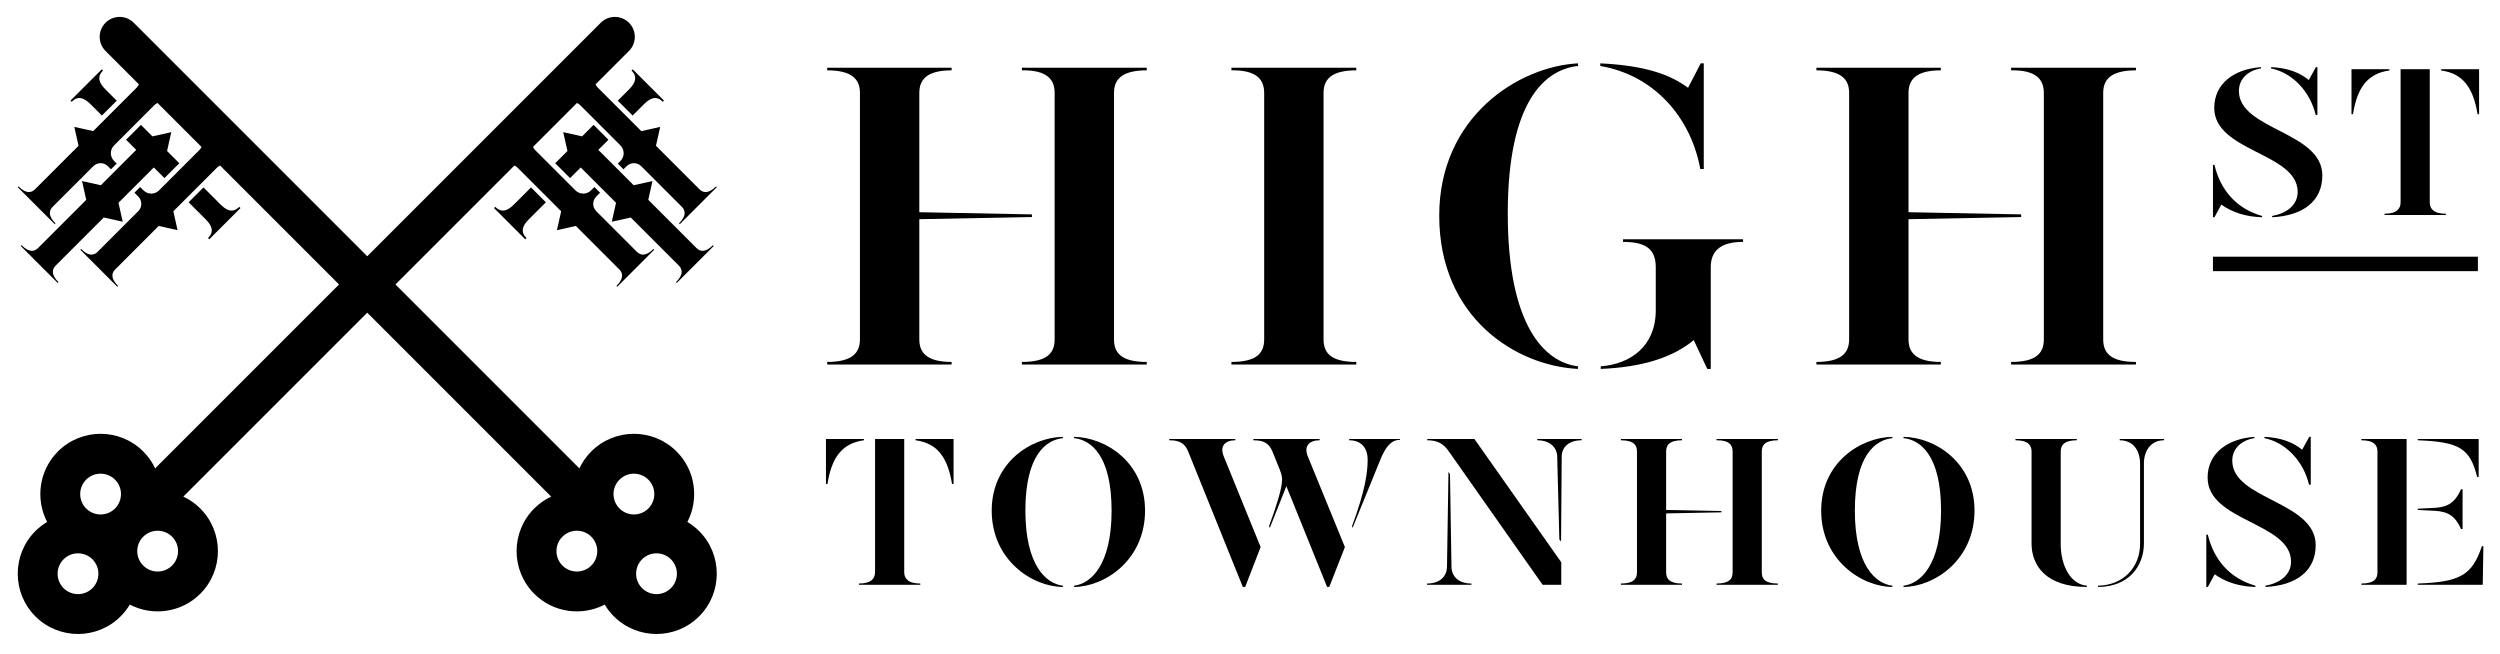 <svg version="1.1" width="1530" height="400" viewBox="0 0 1530 400" xmlns="http://www.w3.org/2000/svg">
  <defs></defs>
  <g transform="matrix(1.376, 0, 0, 1.376, 437.878, -687.36)" style="">
    <path d="M 783.859 613.707 L 666.021 613.707 L 666.021 620.131 L 783.859 620.131 L 783.859 613.707 Z"></path>
    <path d="M 105.022 660.516 C 93.567 660.516 90.655 656.05 90.655 650.418 L 90.655 597.025 L 140.747 596.055 L 140.747 594.89 L 90.655 593.92 L 90.655 540.913 C 90.655 535.284 93.567 530.818 105.022 530.818 L 105.022 529.654 L 49.688 529.654 L 49.688 530.818 C 61.337 530.818 64.249 535.284 64.249 540.913 L 64.249 650.418 C 64.249 656.05 61.337 660.516 49.688 660.516 L 49.688 661.681 L 105.022 661.681 L 105.022 660.516 Z" clip-path="url(#cp0)"></path>
    <path d="M 136.281 530.817 C 147.93 530.625 150.843 535.283 150.843 540.913 L 150.843 650.418 C 150.843 656.243 147.93 660.515 136.281 660.515 L 136.281 661.68 L 191.81 661.68 L 191.81 660.515 C 180.161 660.515 177.248 656.243 177.248 650.418 L 177.248 540.913 C 177.248 535.283 180.161 530.817 191.81 530.817 L 191.81 529.653 L 136.281 529.653 L 136.281 530.817 Z" clip-path="url(#cp0)"></path>
    <path d="M 229.478 660.516 L 229.478 661.681 L 285.007 661.681 L 285.007 660.516 C 273.358 660.516 270.445 656.244 270.445 650.418 L 270.445 540.913 C 270.445 535.284 273.358 530.818 285.007 530.818 L 285.007 529.654 L 229.478 529.654 L 229.478 530.818 C 241.127 530.625 244.04 535.284 244.04 540.913 L 244.04 650.418 C 244.04 656.244 241.127 660.516 229.478 660.516" clip-path="url(#cp0)"></path>
    <path d="M 441.109 663.621 L 442.663 663.621 L 442.663 618.383 C 442.663 610.422 447.905 607.122 457.032 607.122 L 457.032 605.956 L 403.638 605.956 L 403.638 607.122 C 413.928 607.122 418.2 610.422 418.2 618.383 L 418.2 637.604 C 418.2 653.525 406.938 661.485 393.735 662.457 L 393.735 663.621 C 412.568 662.845 425.965 658.381 435.091 650.808 L 441.109 663.621 Z" clip-path="url(#cp0)"></path>
    <path d="M 383.639 528.877 L 383.639 527.712 C 357.233 529.071 321.896 551.398 321.896 595.473 C 321.896 640.712 355.875 662.263 383.639 663.621 L 383.639 662.457 C 368.883 660.709 352.38 644.594 352.38 594.502 C 352.38 544.603 368.883 530.43 383.639 528.877" clip-path="url(#cp0)"></path>
    <path d="M 438.004 574.697 L 439.556 574.697 L 439.556 527.712 L 438.197 527.712 L 432.567 538.585 C 424.412 532.565 413.345 528.681 393.541 527.712 L 393.541 528.877 C 417.229 532.953 433.732 551.398 438.004 574.697" clip-path="url(#cp0)"></path>
    <path d="M 631.775 660.516 C 620.126 660.516 617.213 656.244 617.213 650.418 L 617.213 540.913 C 617.213 535.284 620.126 530.818 631.775 530.818 L 631.775 529.654 L 576.246 529.654 L 576.246 530.818 C 587.895 530.625 590.807 535.284 590.807 540.913 L 590.807 650.418 C 590.807 656.244 587.895 660.516 576.246 660.516 L 576.246 661.681 L 631.775 661.681 L 631.775 660.516 Z" clip-path="url(#cp0)"></path>
    <path d="M 544.987 660.516 C 533.532 660.516 530.62 656.05 530.62 650.418 L 530.62 597.025 L 580.712 596.055 L 580.712 594.89 L 530.62 593.92 L 530.62 540.913 C 530.62 535.284 533.532 530.818 544.987 530.818 L 544.987 529.654 L 489.652 529.654 L 489.652 530.818 C 501.301 530.818 504.214 535.284 504.214 540.913 L 504.214 650.418 C 504.214 656.05 501.301 660.516 489.652 660.516 L 489.652 661.681 L 544.987 661.681 L 544.987 660.516 Z" clip-path="url(#cp0)"></path>
    <path d="M 711.714 550.662 L 712.478 550.662 L 712.478 529.393 L 711.811 529.393 L 708.662 535.117 C 704.563 531.779 699.03 529.68 691.877 529.393 L 691.877 529.966 C 701.51 531.969 709.235 540.266 711.714 550.662" clip-path="url(#cp0)"></path>
    <path d="M 669.749 590.53 C 674.423 593.868 680.432 595.967 687.87 596.156 L 687.87 595.584 C 676.33 592.342 669.271 583.853 666.696 572.885 L 666.03 572.885 L 666.03 596.156 L 666.696 596.156 L 669.749 590.53 Z" clip-path="url(#cp0)"></path>
    <path d="M 703.702 584.903 C 703.702 591.007 698.361 594.536 692.354 595.584 L 692.354 596.156 C 706.088 595.489 714.672 589.005 714.672 577.558 C 714.672 558.007 677.569 557.34 677.569 539.98 C 677.569 534.353 681.957 530.824 687.394 529.965 L 687.394 529.393 C 675.281 530.252 666.601 536.834 666.601 547.514 C 666.601 567.068 703.702 567.449 703.702 584.903" clip-path="url(#cp0)"></path>
    <path d="M 783.723 550.336 L 784.392 550.336 L 784.392 530.307 L 767.51 530.307 L 767.51 530.881 C 777.429 532.215 781.817 538.796 783.723 550.336" clip-path="url(#cp0)"></path>
    <path d="M 742.33 595.164 L 769.608 595.164 L 769.608 594.592 C 763.886 594.592 762.455 592.111 762.455 589.537 L 762.455 530.307 L 749.483 530.307 L 749.483 589.537 C 749.483 592.111 748.053 594.592 742.33 594.592 L 742.33 595.164 Z" clip-path="url(#cp0)"></path>
    <path d="M 744.523 530.881 L 744.523 530.307 L 727.641 530.307 L 727.641 550.336 L 728.31 550.336 C 730.121 538.796 734.603 532.215 744.523 530.881" clip-path="url(#cp0)"></path>
    <path d="M 89 695.357 C 98.919 696.693 103.306 703.274 105.214 714.814 L 105.882 714.814 L 105.882 694.785 L 89 694.785 L 89 695.357 Z" clip-path="url(#cp0)"></path>
    <path d="M 66.014 694.785 L 49.133 694.785 L 49.133 714.814 L 49.801 714.814 C 51.613 703.274 56.096 696.693 66.014 695.357 L 66.014 694.785 Z" clip-path="url(#cp0)"></path>
    <path d="M 83.945 754.016 L 83.945 694.786 L 70.973 694.786 L 70.973 754.016 C 70.973 756.59 69.543 759.071 63.82 759.071 L 63.82 759.643 L 91.098 759.643 L 91.098 759.071 C 85.375 759.071 83.945 756.59 83.945 754.016" clip-path="url(#cp0)"></path>
    <path d="M 122.859 726.642 C 122.859 748.579 140.79 760.501 154.524 760.596 L 154.524 760.024 C 147.085 759.165 137.833 751.059 137.833 726.642 C 137.833 701.845 147.085 695.168 154.524 694.405 L 154.524 693.833 C 140.599 694.023 122.859 705.086 122.859 726.642" clip-path="url(#cp0)"></path>
    <path d="M 159.484 693.833 L 159.484 694.404 C 166.828 695.168 176.174 701.845 176.174 726.642 C 176.174 751.059 166.828 759.165 159.484 760.023 L 159.484 760.596 C 173.218 760.501 191.054 748.578 191.054 726.642 C 191.054 705.086 173.409 694.022 159.484 693.833" clip-path="url(#cp0)"></path>
    <path d="M 268.69 695.357 L 268.69 694.785 L 239.218 694.785 L 239.218 695.357 C 243.796 695.357 246.086 696.598 247.707 700.317 L 250.855 708.137 C 251.904 710.714 251.999 711.762 251.999 713.003 C 251.999 716.721 249.328 725.116 246.181 733.604 L 246.563 734.272 L 253.906 715.769 L 272.028 760.595 L 272.982 760.595 L 279.944 742.855 L 263.444 702.511 C 261.537 697.837 264.207 695.357 268.69 695.357" clip-path="url(#cp0)"></path>
    <path d="M 281.853 695.357 C 286.622 695.357 290.056 698.124 290.056 704.038 C 290.056 709.665 289.006 717.676 283.093 733.604 L 283.379 734.272 L 295.682 704.038 C 297.972 698.41 300.452 695.168 304.457 695.168 L 304.457 694.785 L 281.853 694.785 L 281.853 695.357 Z" clip-path="url(#cp0)"></path>
    <path d="M 231.208 695.357 L 231.208 694.785 L 201.832 694.785 L 201.832 695.357 C 206.314 695.357 208.699 696.598 210.225 700.317 L 234.546 760.595 L 235.595 760.595 L 242.462 742.855 L 226.057 702.511 C 224.15 697.837 226.725 695.357 231.208 695.357" clip-path="url(#cp0)"></path>
    <path d="M 316.57 694.785 L 316.57 695.357 C 321.053 695.357 323.723 696.788 326.108 700.222 L 367.883 759.642 L 376.181 759.642 L 376.181 749.628 L 337.553 694.785 L 316.57 694.785 Z" clip-path="url(#cp0)"></path>
    <path d="M 365.499 695.357 C 371.317 695.357 374.273 698.696 374.369 702.606 L 375.323 739.421 L 376.085 740.377 L 376.372 702.606 C 376.372 698.792 379.137 695.357 385.242 695.357 L 385.242 694.785 L 365.499 694.785 L 365.499 695.357 Z" clip-path="url(#cp0)"></path>
    <path d="M 327.348 751.726 L 326.68 710.429 L 326.013 709.379 L 325.346 751.726 C 325.25 755.637 322.484 759.071 316.475 759.071 L 316.475 759.643 L 336.218 759.643 L 336.218 759.071 C 330.305 759.071 327.444 755.733 327.348 751.726" clip-path="url(#cp0)"></path>
    <path d="M 422.819 754.11 L 422.819 727.882 L 447.427 727.405 L 447.427 726.833 L 422.819 726.355 L 422.819 700.317 C 422.819 697.551 424.251 695.357 429.878 695.357 L 429.878 694.785 L 402.695 694.785 L 402.695 695.357 C 408.418 695.357 409.848 697.551 409.848 700.317 L 409.848 754.11 C 409.848 756.876 408.418 759.07 402.695 759.07 L 402.695 759.642 L 429.878 759.642 L 429.878 759.07 C 424.251 759.07 422.819 756.876 422.819 754.11" clip-path="url(#cp0)"></path>
    <path d="M 445.233 695.357 C 450.956 695.262 452.387 697.551 452.387 700.317 L 452.387 754.11 C 452.387 756.97 450.956 759.07 445.233 759.07 L 445.233 759.642 L 472.512 759.642 L 472.512 759.07 C 466.789 759.07 465.359 756.97 465.359 754.11 L 465.359 700.317 C 465.359 697.551 466.789 695.357 472.512 695.357 L 472.512 694.785 L 445.233 694.785 L 445.233 695.357 Z" clip-path="url(#cp0)"></path>
    <path d="M 491.778 726.642 C 491.778 748.579 509.708 760.501 523.442 760.596 L 523.442 760.024 C 516.003 759.165 506.752 751.059 506.752 726.642 C 506.752 701.845 516.003 695.168 523.442 694.405 L 523.442 693.833 C 509.518 694.023 491.778 705.086 491.778 726.642" clip-path="url(#cp0)"></path>
    <path d="M 528.402 693.833 L 528.402 694.404 C 535.746 695.168 545.093 701.845 545.093 726.642 C 545.093 751.059 535.746 759.165 528.402 760.023 L 528.402 760.596 C 542.135 760.501 559.972 748.578 559.972 726.642 C 559.972 705.086 542.327 694.022 528.402 693.833" clip-path="url(#cp0)"></path>
    <path d="M 598.315 741.521 L 598.315 700.317 C 598.315 697.648 599.745 695.357 605.468 695.357 L 605.468 694.785 L 578.189 694.785 L 578.189 695.357 C 583.913 695.357 585.343 697.648 585.343 700.317 L 585.343 741.235 C 585.343 751.153 591.83 760.595 609.951 760.595 L 609.951 760.023 C 602.702 759.451 598.315 751.153 598.315 741.521" clip-path="url(#cp0)"></path>
    <path d="M 624.543 695.357 C 630.647 695.357 633.604 700.031 633.604 705.754 L 633.604 741.521 C 633.604 751.535 626.449 759.834 614.91 760.023 L 614.91 760.595 C 628.549 760.595 635.319 751.25 635.319 741.235 L 635.319 705.754 C 635.319 700.126 638.276 695.357 644.286 695.357 L 644.286 694.785 L 624.543 694.785 L 624.543 695.357 Z" clip-path="url(#cp0)"></path>
    <path d="M 674.615 704.419 C 674.615 698.792 679.003 695.263 684.438 694.404 L 684.438 693.833 C 672.327 694.69 663.648 701.273 663.648 711.953 C 663.648 731.507 700.748 731.888 700.748 749.342 C 700.748 755.446 695.408 758.976 689.398 760.023 L 689.398 760.596 C 703.134 759.929 711.718 753.443 711.718 741.997 C 711.718 722.445 674.615 721.778 674.615 704.419" clip-path="url(#cp0)"></path>
    <path d="M 663.743 737.325 L 663.074 737.325 L 663.074 760.596 L 663.743 760.596 L 666.795 754.969 C 671.469 758.306 677.476 760.405 684.916 760.596 L 684.916 760.023 C 673.376 756.781 666.317 748.292 663.743 737.325" clip-path="url(#cp0)"></path>
    <path d="M 688.923 693.833 L 688.923 694.404 C 698.555 696.407 706.28 704.705 708.761 715.101 L 709.524 715.101 L 709.524 693.833 L 708.856 693.833 L 705.708 699.554 C 701.607 696.216 696.075 694.118 688.923 693.833" clip-path="url(#cp0)"></path>
    <path d="M 785.634 742.475 C 781.343 755.255 776.097 758.404 757.117 759.071 L 757.117 759.643 L 786.017 759.643 L 786.303 742.475 L 785.634 742.475 Z" clip-path="url(#cp0)"></path>
    <path d="M 764.842 725.402 L 757.117 725.783 L 757.117 726.355 L 764.842 726.736 C 770.756 727.119 773.809 729.122 776.383 734.844 L 777.05 734.844 L 777.05 717.104 L 776.383 717.104 C 773.809 722.826 770.756 725.02 764.842 725.402" clip-path="url(#cp0)"></path>
    <path d="M 732.032 695.357 C 737.756 695.357 739.186 697.648 739.186 700.317 L 739.186 754.205 C 739.186 756.876 737.756 759.07 732.032 759.07 L 732.032 759.642 L 752.158 759.642 L 752.158 694.785 L 732.032 694.785 L 732.032 695.357 Z" clip-path="url(#cp0)"></path>
    <path d="M 783.537 711.668 L 784.203 711.668 L 784.203 694.785 L 757.117 694.785 L 757.117 695.357 C 775.905 696.026 780.388 699.173 783.537 711.668" clip-path="url(#cp0)"></path>
  </g>
  <clipPath id="cp0">
    <path d="M 0 0 L 841.89 0 L 841.89 841.89 L 0 841.89 L 0 0 Z"></path>
  </clipPath>
  <g transform="matrix(1, 0, 0, 1, -192.959, -73.846)">
    <path d="M 206.126 223.896 L 205.65 224.371 L 228.283 247.004 L 228.758 246.529 C 224.01 241.78 224.881 238.537 227.017 236.401 L 256.483 206.934 L 256.491 206.958 L 268.055 209.542 L 265.471 197.978 L 265.447 197.97 L 287.084 176.333 L 293.59 182.839 L 302.684 173.746 L 295.206 166.269 L 297.785 154.727 L 286.243 157.306 L 279.209 150.272 L 270.117 159.365 L 276.322 165.57 L 254.671 187.222 L 243.164 184.65 L 245.735 196.157 L 216.254 225.638 C 214.119 227.774 210.874 228.644 206.126 223.896" clip-path="url(#cp0)"></path>
    <path d="M 255.242 116.277 L 236.12 135.399 L 236.87 136.148 C 240.758 132.012 244.757 134.006 248.376 137.624 L 255.307 144.556 L 264.401 135.463 L 257.469 128.531 C 253.85 124.912 251.981 121.037 255.992 117.027 L 255.242 116.277 Z" clip-path="url(#cp0)"></path>
    <path d="M 321.018 220.296 L 340.14 201.174 L 339.39 200.424 C 335.379 204.435 331.629 202.691 327.885 198.947 L 317.492 188.554 L 308.399 197.647 L 318.792 208.041 C 322.536 211.784 324.28 215.534 320.268 219.546 L 321.018 220.296 Z" clip-path="url(#cp0)"></path>
    <path d="M 298.271 419.969 C 293.402 424.838 285.481 424.838 280.612 419.969 C 275.743 415.1 275.743 407.178 280.612 402.31 C 285.48 397.441 293.402 397.441 298.271 402.31 C 303.14 407.179 303.139 415.1 298.271 419.969 M 263.35 385.048 C 258.481 389.917 250.56 389.917 245.691 385.048 C 240.822 380.179 240.822 372.258 245.691 367.389 C 250.56 362.521 258.481 362.52 263.35 367.389 C 268.219 372.258 268.219 380.179 263.35 385.048 M 249.524 433.795 C 244.656 438.664 236.734 438.664 231.865 433.795 C 226.996 428.926 226.997 421.004 231.865 416.136 C 236.734 411.267 244.655 411.267 249.524 416.136 C 254.393 421.005 254.393 428.927 249.524 433.795 M 537.166 402.31 C 542.035 397.441 549.956 397.441 554.825 402.31 C 559.693 407.178 559.694 415.1 554.825 419.969 C 549.956 424.838 542.034 424.838 537.166 419.969 C 532.296 415.1 532.296 407.179 537.166 402.31 M 572.086 367.389 C 576.956 362.52 584.876 362.521 589.746 367.389 C 594.614 372.258 594.615 380.179 589.746 385.048 C 584.876 389.917 576.955 389.917 572.086 385.048 C 567.217 380.179 567.217 372.258 572.086 367.389 M 603.571 416.136 C 608.44 421.004 608.44 428.926 603.571 433.795 C 598.702 438.664 590.781 438.664 585.912 433.795 C 581.043 428.927 581.043 421.005 585.912 416.136 C 590.781 411.267 598.703 411.267 603.571 416.136 M 315.532 385.048 C 312.435 381.95 308.917 379.524 305.162 377.76 L 417.718 265.203 L 530.274 377.76 C 526.52 379.524 523.001 381.95 519.904 385.048 C 505.517 399.435 505.517 422.844 519.904 437.23 C 531.562 448.888 549.143 451.097 563.048 443.862 C 564.578 446.428 566.443 448.849 568.651 451.056 C 583.037 465.443 606.446 465.443 620.833 451.056 C 635.22 436.67 635.219 413.261 620.833 398.874 C 618.625 396.667 616.205 394.802 613.637 393.272 C 620.874 379.366 618.665 361.785 607.006 350.128 C 592.621 335.741 569.211 335.74 554.825 350.128 C 551.726 353.226 549.299 356.743 547.536 360.498 L 434.98 247.942 L 501.371 181.551 L 507.759 175.162 C 508.523 175.468 509.198 175.952 509.786 176.54 L 522.824 189.579 L 522.824 189.58 L 536.386 203.143 L 533.802 214.706 L 545.366 212.123 L 571.968 238.724 C 574.104 240.861 574.975 244.104 570.226 248.852 L 570.702 249.327 L 593.334 226.695 L 592.859 226.219 C 588.111 230.968 584.867 230.098 582.731 227.962 L 569.692 214.923 L 569.693 214.922 L 557.865 203.094 C 555.387 200.617 555.388 196.601 557.865 194.125 L 560.208 191.782 L 556.727 188.302 L 554.667 190.361 C 552.034 192.994 547.765 192.994 545.131 190.361 L 520.548 165.778 C 519.96 165.19 519.475 164.515 519.17 163.752 C 527.412 155.51 537.284 145.638 546.047 136.874 C 546.811 137.18 547.486 137.665 548.073 138.252 L 572.657 162.836 C 575.29 165.469 575.29 169.739 572.657 172.372 L 571.057 173.97 L 574.539 177.451 L 576.42 175.569 C 578.897 173.092 582.913 173.092 585.39 175.569 L 597.217 187.397 L 597.218 187.396 L 610.257 200.435 C 612.393 202.571 613.263 205.815 608.515 210.563 L 608.99 211.039 L 631.623 188.406 L 631.148 187.931 C 626.4 192.679 623.156 191.808 621.02 189.672 L 594.418 163.071 L 597.002 151.507 L 585.438 154.091 L 571.875 140.528 L 571.875 140.529 L 558.835 127.49 C 558.249 126.902 557.763 126.227 557.458 125.464 L 565.938 116.984 L 577.892 105.03 C 582.659 100.263 582.659 92.535 577.892 87.768 C 573.125 83.001 565.397 83.001 560.63 87.768 L 417.718 230.68 L 274.806 87.768 C 270.039 83.001 262.311 83.001 257.544 87.768 C 252.777 92.535 252.777 100.263 257.544 105.03 L 269.499 116.984 L 277.979 125.464 C 277.673 126.227 277.188 126.902 276.601 127.49 L 263.562 140.529 L 263.561 140.528 L 249.998 154.091 L 238.434 151.507 L 241.018 163.071 L 214.416 189.672 C 212.28 191.808 209.037 192.679 204.289 187.931 L 203.813 188.406 L 226.446 211.039 L 226.921 210.563 C 222.173 205.815 223.043 202.571 225.179 200.435 L 238.218 187.396 L 238.219 187.397 L 250.046 175.569 C 252.523 173.092 256.539 173.092 259.016 175.569 L 260.898 177.451 L 264.378 173.97 L 262.78 172.372 C 260.146 169.739 260.146 165.469 262.78 162.836 L 287.363 138.252 C 287.951 137.665 288.625 137.18 289.389 136.874 C 298.152 145.638 308.024 155.51 316.266 163.752 C 315.961 164.515 315.476 165.19 314.888 165.778 L 290.305 190.361 C 287.671 192.994 283.402 192.994 280.769 190.361 L 278.709 188.302 L 275.229 191.782 L 277.571 194.125 C 280.048 196.601 280.048 200.617 277.572 203.094 L 265.744 214.922 L 265.745 214.923 L 252.706 227.962 C 250.57 230.098 247.325 230.968 242.577 226.219 L 242.102 226.695 L 264.734 249.327 L 265.21 248.852 C 260.461 244.104 261.333 240.861 263.468 238.724 L 290.07 212.123 L 301.634 214.706 L 299.05 203.143 L 312.613 189.58 L 312.612 189.579 L 325.651 176.54 C 326.238 175.952 326.913 175.468 327.677 175.162 L 334.066 181.551 L 400.457 247.942 L 287.9 360.498 C 286.137 356.743 283.71 353.226 280.612 350.128 C 266.225 335.74 242.816 335.741 228.429 350.128 C 216.771 361.785 214.563 379.366 221.798 393.272 C 219.232 394.802 216.811 396.667 214.604 398.874 C 200.217 413.261 200.216 436.67 214.604 451.056 C 228.991 465.443 252.399 465.443 266.786 451.056 C 268.993 448.849 270.858 446.428 272.388 443.862 C 286.293 451.097 303.875 448.888 315.532 437.23 C 329.919 422.844 329.919 399.435 315.532 385.048" clip-path="url(#cp0)"></path>
    <path d="M 607.152 247.003 L 629.784 224.37 L 629.309 223.895 C 624.561 228.643 621.316 227.774 619.18 225.637 L 589.7 196.156 L 592.271 184.649 L 580.764 187.221 L 559.113 165.569 L 565.318 159.364 L 556.225 150.271 L 549.192 157.305 L 537.65 154.726 L 540.229 166.268 L 532.752 173.745 L 541.844 182.838 L 548.35 176.332 L 569.987 197.969 L 569.964 197.977 L 567.38 209.541 L 578.944 206.957 L 578.952 206.933 L 608.418 236.4 C 610.554 238.536 611.424 241.779 606.676 246.528 L 607.152 247.003 Z" clip-path="url(#cp0)"></path>
    <path d="M 571.034 135.463 L 580.127 144.556 L 587.059 137.624 C 590.678 134.005 594.678 132.012 598.564 136.148 L 599.314 135.399 L 580.193 116.277 L 579.443 117.026 C 583.454 121.037 581.585 124.912 577.966 128.531 L 571.034 135.463 Z" clip-path="url(#cp0)"></path>
    <path d="M 527.036 197.647 L 517.943 188.554 L 507.55 198.947 C 503.807 202.691 500.056 204.435 496.045 200.424 L 495.296 201.174 L 514.417 220.296 L 515.167 219.546 C 511.155 215.534 512.899 211.784 516.642 208.041 L 527.036 197.647 Z" clip-path="url(#cp0)"></path>
  </g>
</svg>